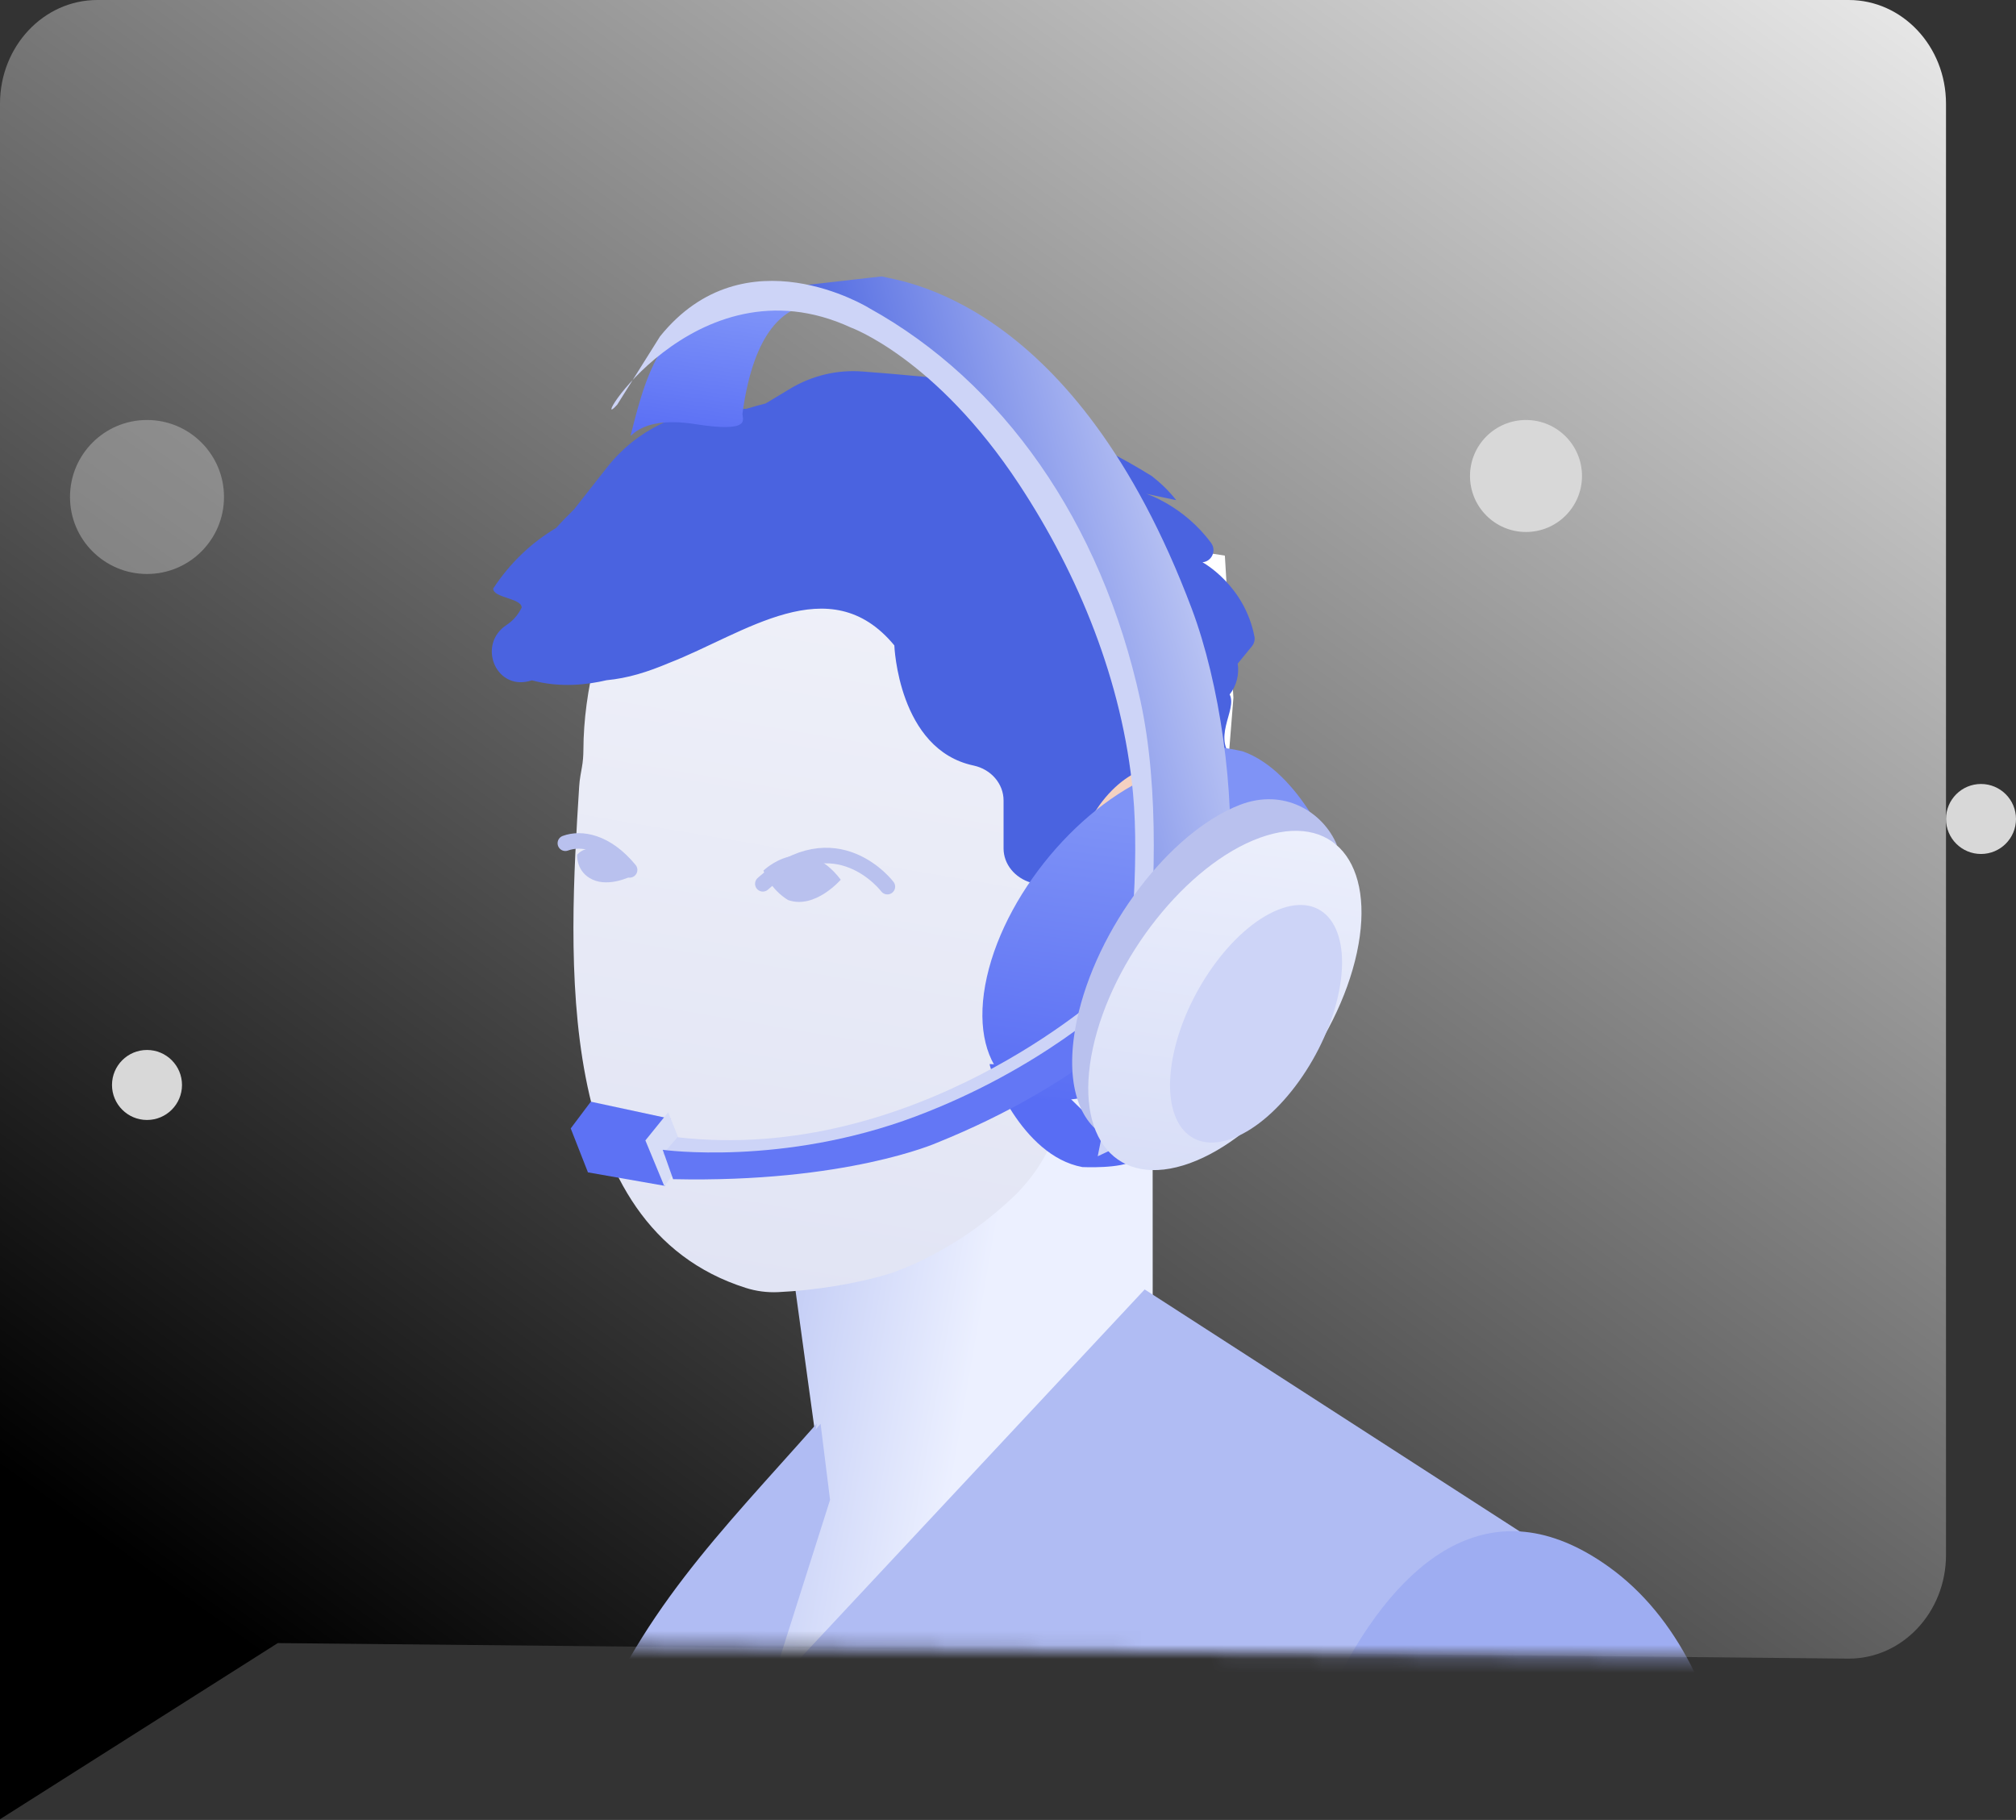 <?xml version="1.0" encoding="UTF-8"?>
<svg xmlns="http://www.w3.org/2000/svg" xmlns:xlink="http://www.w3.org/1999/xlink" width="144px" height="130px" viewBox="0 0 144 130" version="1.1">
  <rect x="0" y="0" width="144" height="130" fill="#333333" stroke="none"/>
  <!-- Generator: Sketch 52.3 (67297) - http://www.bohemiancoding.com/sketch -->
  <title>ico-support</title>
  <desc>Created with Sketch.</desc>
  <defs>
    <linearGradient x1="50%" y1="0%" x2="19.503%" y2="88.547%" id="linearGradient-1">
      <stop stop-color="#8CA6F6" offset="0%"></stop>
      <stop stop-color="#546DEA" offset="100%"></stop>
    </linearGradient>
    <linearGradient x1="75.955%" y1="-32.283%" x2="-6.776%" y2="75.273%" id="linearGradient-2">
      <stop stop-color="#FFFFFF" offset="0%"></stop>
      <stop stop-color="#000000" offset="100%"></stop>
    </linearGradient>
    <path d="M19.842,117.366 L0,129.949 L0,7.405 C0,3.315 3.112,8.52651283e-14 6.95,8.52651283e-14 L132.05,8.52651283e-14 C135.888,8.52651283e-14 139,3.315 139,7.405 L139,111.072 C139,115.162 135.888,118.477 132.05,118.477 L19.842,117.366 Z" id="path-3"></path>
    <linearGradient x1="50%" y1="62.829%" x2="6.601%" y2="42.669%" id="linearGradient-5">
      <stop stop-color="#ECF0FF" offset="0%"></stop>
      <stop stop-color="#C1CBF5" offset="100%"></stop>
    </linearGradient>
    <linearGradient x1="50%" y1="0%" x2="50%" y2="100%" id="linearGradient-6">
      <stop stop-color="#F2F3FA" offset="0%"></stop>
      <stop stop-color="#E1E4F4" offset="100%"></stop>
    </linearGradient>
    <linearGradient x1="50%" y1="0%" x2="50%" y2="100%" id="linearGradient-7">
      <stop stop-color="#8FA4FA" offset="0%"></stop>
      <stop stop-color="#566BF4" offset="100%"></stop>
    </linearGradient>
    <linearGradient x1="26.128%" y1="100%" x2="26.128%" y2="22.006%" id="linearGradient-8">
      <stop stop-color="#566BF4" offset="0%"></stop>
      <stop stop-color="#7F93F6" offset="100%"></stop>
    </linearGradient>
    <linearGradient x1="100%" y1="18.581%" x2="39.15%" y2="53.228%" id="linearGradient-9">
      <stop stop-color="#EDF0FC" offset="0%"></stop>
      <stop stop-color="#516AE2" offset="100%"></stop>
    </linearGradient>
    <linearGradient x1="50%" y1="0%" x2="50%" y2="100%" id="linearGradient-10">
      <stop stop-color="#EDF0FC" offset="0%"></stop>
      <stop stop-color="#D7DDF7" offset="100%"></stop>
    </linearGradient>
  </defs>
  <g id="EV-Products" stroke="none" stroke-width="1" fill="none" fill-rule="evenodd">
    <g id="DigiCert-EV" transform="translate(-1257, -3326)">
      <g id="Features-for-All-EV-Certificates" transform="translate(0, 1123)">
        <g id="Why-Choose-DigiCert" transform="translate(149, 2046)">
          <g id="5" transform="translate(1057, 126)">
            <g id="ico-support" transform="translate(51, 31)">
              <g id="headset-back" transform="translate(46.5, 61) rotate(8) translate(-46.5, -61) translate(36, 47)">
                <path d="M12,0.011 C12,0.011 3.325,-0.672 0.806,8.886 C0.806,8.886 -1.222,15.798 1.156,19.895 L12,0.011 Z" id="Fill-3" fill="#BFC7F7"></path>
                <path d="M16.8,6.926 C16.8,13.112 13.174,20.635 8.7,23.728 C4.226,26.821 0.6,24.313 0.6,18.127 C0.6,11.941 4.226,4.418 8.7,1.325 C13.174,-1.768 16.8,0.739 16.8,6.926" id="Fill-5" fill="url(#linearGradient-1)"></path>
                <path d="M2.322,23.808 C2.322,23.808 0.711,21.187 1.35,14.737 L10.8,27.725 C10.8,27.725 8.882,28.344 7.318,27.725 L2.322,23.808 Z" id="Fill-7" fill="#6279E4"></path>
                <path d="M18.626,3.685 C18.626,3.685 20.978,5.864 20.266,11.789 L9.6,1.167 C9.6,1.167 12.508,0.525 14.137,0.809 L18.626,3.685 Z" id="Fill-9" fill="#546DEA"></path>
                <path d="M21,9.873 C21,16.059 17.374,23.582 12.9,26.675 C8.426,29.768 4.8,27.261 4.8,21.074 C4.8,14.888 8.426,7.365 12.9,4.272 C17.374,1.179 21,3.687 21,9.873" id="Fill-11" fill="#D7DDF7"></path>
              </g>
              <g id="man">
                <mask id="mask-4" fill="white">
                  <use xlink:href="#path-3"></use>
                </mask>
                <use id="Path" fill="url(#linearGradient-2)" opacity="0.065" xlink:href="#path-3"></use>
                <g mask="url(#mask-4)">
                  <g transform="translate(15.113, 26.511)">
                    <polygon id="Fill-5" fill="url(#linearGradient-5)" points="67.21 32.014 67.225 72.646 38.502 108.768 38.415 96.48 43.868 81.391 41.49 64.08 45.4 61.159"></polygon>
                    <path d="M43.216,75.188 C36.377,82.94 30.372,88.758 26.566,98.927 C23.319,107.602 21.235,116.748 17.178,125.064 C12.833,133.967 5.577,139.351 0,146.806 C2.665,147.066 5.648,147.223 8.287,148.374 L18.106,153.324 L22.246,156.739 L24.467,150.464 L36.544,108.582 C38.771,97.545 41.332,86.503 43.18,75.407 C43.192,75.334 43.204,75.261 43.216,75.188 Z" id="Fill-7" fill="#B0BCF3"></path>
                    <path d="M67.168,51.202 C71.544,43.054 72.201,33.284 72.988,23.331 C72.927,22.317 72.858,21.174 72.79,20.031 C72.583,16.603 72.377,13.176 72.377,13.176 L57.622,10.906 L67.168,51.202 Z" id="Fill-9" fill="#FFFFFF"></path>
                    <path d="M66.65,65.594 L96.036,84.554 C96.036,84.554 77.508,91.407 77.959,111.509 L77.508,156.739 L15.366,153.519 C15.366,153.519 25.31,116.993 28.474,105.228 C29.955,99.722 33.021,87.656 37.398,82.673 C40.373,79.288 42.117,79.986 42.117,79.986 L39.659,94.49 L66.65,65.594 Z" id="Fill-11" fill="#B0BCF3"></path>
                    <path d="M99.769,85.386 C82.963,73.377 73.595,107.552 74.332,118.562 C74.591,122.431 75.371,126.283 75.132,130.155 C74.843,134.81 73.097,139.23 71.373,143.556 C70.784,145.031 70.175,146.542 69.114,147.717 C68.136,148.8 66.835,149.527 65.748,150.5 C59.476,156.121 63.399,167.249 66.765,173.39 C71.578,183.128 84.958,177.598 91.652,173.315 C95.663,170.749 99.708,167.615 101.282,163.08 C102.257,160.274 102.174,157.224 102.32,154.252 C102.878,142.879 106.913,131.995 108.725,120.757 C110.477,109.899 109.828,92.578 99.769,85.386" id="Fill-13" fill="#9EADF2"></path>
                    <path d="M26.499,16.942 C26.552,16.789 26.598,16.633 26.637,16.475 C29.592,4.677 43.938,3.571 54.081,6.549 C56.052,7.241 57.911,8.206 59.579,9.452 C60.241,9.961 60.87,10.494 61.454,11.061 C66.81,16.264 68.407,24.377 68.162,32.398 C68.106,34.233 67.36,35.975 66.054,37.239 C65.084,38.178 64.474,39.421 64.329,40.754 C63.991,43.862 63.14,47.358 63.271,50.485 C63.387,52.656 62.521,54.726 61.301,56.533 C60.298,57.911 59.203,59.161 58.029,60.272 C56.837,61.373 55.752,62.183 55.161,62.6 C54.598,62.983 54.027,63.346 53.442,63.669 C51.262,64.805 48.32,65.816 45.762,66.392 C44.999,66.564 44.212,66.6 43.436,66.497 C29.006,64.579 26.839,45.286 25.492,33.295 C25.462,33.029 25.446,32.767 25.446,32.5 C25.445,32.304 25.445,32.109 25.446,31.913 C25.448,31.494 25.406,31.077 25.335,30.664 C24.973,28.564 24.884,26.307 25.055,24.038 C25.238,21.625 25.714,19.198 26.499,16.942" id="Fill-24" fill="url(#linearGradient-6)" transform="translate(46.579, 35.852) rotate(10) translate(-46.579, -35.852) "></path>
                    <g id="face" stroke-width="1" fill="none" transform="translate(24.919, 33.489)">
                      <g id="Group-114" transform="translate(13.344, 0)">
                        <path d="M1.112,2.432 C1.112,2.432 3.729,-0.646 6.672,2.594 C6.672,2.594 5.036,4.862 3.074,4.376 C3.074,4.376 1.874,3.89 1.112,2.432" id="Fill-1" fill="#B9C1EE" transform="translate(3.892, 2.778) rotate(5) translate(-3.892, -2.778) "></path>
                        <path d="M10.008,3.333 C10.008,3.333 6.345,-1.528 1.112,3.13" id="Stroke-4" stroke="#B9C1EE" stroke-width="1.11" stroke-linecap="round" stroke-linejoin="round"></path>
                      </g>
                      <path d="M0.351,0.232 C1.461,-0.179 3.254,0.088 4.94,2.137" id="Stroke-4" stroke="#B9C1EE" stroke-width="1.11" stroke-linecap="round" stroke-linejoin="round"></path>
                      <path d="M5.031,2.598 C5.031,2.598 3.501,3.38 2.299,2.832 C1.097,2.284 1.192,1.046 1.192,1.046 C2.669,-0.497 5.031,2.598 5.031,2.598 Z" id="Fill-3" fill="#B9C1EE"></path>
                    </g>
                    <polygon id="Fill-26" fill="#B0BCF3" points="43.499 75.188 44.177 80.625 38.895 97.255 33.613 91.143 37.787 97.255 40.19 79.111"></polygon>
                    <path d="M21.067,18.132 C21.496,17.85 21.868,17.459 22.15,16.89 C22.15,16.208 20.115,16.208 20.115,15.526 C21.333,13.686 22.829,12.262 24.609,11.201 C25.024,10.739 25.456,10.298 25.896,9.867 L28.26,6.858 C30.329,4.226 33.48,2.691 36.814,2.691 L38.191,2.691 C38.649,2.554 39.109,2.426 39.573,2.31 L41.337,1.249 C42.884,0.319 44.676,-0.111 46.473,0.024 C49.012,0.215 52.89,0.55 56.388,1.03 C57.824,1.228 59.178,1.822 60.298,2.749 L63.674,5.547 L63.673,5.547 C64.859,6.138 66.023,6.788 67.16,7.497 C67.792,7.989 68.387,8.558 68.902,9.216 L66.761,8.761 C66.761,8.761 67.431,8.973 68.344,9.519 C69.258,10.064 70.417,10.942 71.395,12.273 C71.795,12.815 71.447,13.592 70.779,13.652 C70.779,13.652 73.779,15.268 74.49,18.962 C74.537,19.206 74.464,19.463 74.307,19.655 L73.295,20.89 C73.408,21.647 73.229,22.447 72.72,23.095 C73.311,24.232 71.276,26.28 73.171,27.886 C73.059,28.654 72.05,28.862 71.63,28.211 L71.365,27.8 C71.346,27.772 71.328,27.747 71.306,27.721 L70.744,27.04 C70.677,27.439 70.512,27.826 70.243,28.164 L65.8,33.757 C65.531,34.096 65.173,34.371 64.76,34.558 L60.693,36.395 C60.024,36.697 59.25,36.75 58.538,36.54 C57.366,36.196 56.57,35.206 56.57,34.091 L56.57,30.664 C56.57,29.488 55.692,28.44 54.426,28.171 C51.733,27.6 50.319,25.455 49.578,23.453 C48.836,21.451 48.768,19.59 48.768,19.59 C44.142,13.993 38.035,18.771 32.669,20.846 C31.937,21.156 31.197,21.432 30.447,21.648 C29.712,21.859 28.967,22.005 28.213,22.077 C26.859,22.397 24.886,22.635 22.881,22.084 C22.802,22.106 22.726,22.132 22.647,22.151 C20.237,22.734 18.992,19.494 21.067,18.132" id="Fill-28" fill="#4A63E0"></path>
                    <path d="M61.978,33.892 C60.723,37.78 61.841,41.595 64.474,42.412 C67.107,43.23 70.257,40.74 71.512,36.852 C72.767,32.964 71.65,29.148 69.017,28.332 C66.385,27.514 63.233,30.004 61.978,33.892" id="Fill-31" fill="#F4D1C1"></path>
                  </g>
                </g>
              </g>
              <g id="headset-front" transform="translate(69.291, 57.985) rotate(8) translate(-69.291, -57.985) translate(39.791, 20.985)">
                <path d="M1.765,13.618 C2.292,8.722 2.843,4.657 9.291,1.635 L17.443,3.253 C17.443,3.253 9.385,-0.996 9.443,11.074 C9.445,11.459 10.427,12.382 6.175,12.312 C1.922,12.241 1.686,14.343 1.765,13.618 Z" id="Fill-1" fill="url(#linearGradient-7)"></path>
                <path d="M33.396,54.649 C33.396,54.972 36.521,60.819 40.974,61.016 C40.974,61.016 43.803,60.754 44.528,60.03 L36.821,54.359 L33.396,54.649 Z" id="Fill-13" fill="#586DF4"></path>
                <path d="M41.334,55.679 C35.827,58.272 31.796,55.064 32.331,48.515 C32.865,41.965 37.763,34.554 43.27,31.961 C48.777,29.369 52.808,32.576 52.273,39.126 C51.738,45.676 46.841,53.087 41.334,55.679 Z" id="Fill-15" fill="url(#linearGradient-8)"></path>
                <path d="M55.66,36.609 C55.66,36.609 52.48,30.887 48.177,30.013 C48.177,30.013 45.37,29.774 44.528,30.251 L50.983,36.133 L55.66,36.609 Z" id="Fill-17" fill="#7F93F6"></path>
                <g id="mic" transform="translate(24.842, 56.504) rotate(-31) translate(-24.842, -56.504) translate(3.691, 49.848)">
                  <polygon id="Fill-19" fill="#5D72F4" points="0.094 2.011 2.162 0.814 6.955 4.186 4.793 5.274 4.699 8.428 1.90070182e-13 5.382"></polygon>
                  <polygon id="Fill-21" fill="#D7DDF7" points="6.874 7.071 4.636 8.428 4.668 4.884 6.955 3.669"></polygon>
                  <path d="M38.983,7.945 C38.983,7.945 21.719,13.989 6.869,5.573 L5.409,6.283 C5.409,6.283 10.759,10.439 21.735,11.166 C32.711,11.893 40.182,8.984 40.182,8.984 L38.983,7.945 Z" id="Fill-34" fill="#CDD4F7"></path>
                  <path d="M41.455,10.321 C41.455,10.321 35.009,13.387 23.75,13.176 C23.75,13.176 16.668,13.281 5.409,8.206 L5.545,5.985 C5.545,5.985 12.945,10.426 23.114,10.849 C32.748,11.25 39.639,8.629 39.639,8.629 L41.455,10.321 Z" id="Fill-36" fill="#6377F5"></path>
                </g>
                <path d="M17.926,0.009 C19.202,0.185 31.792,-0.389 43.159,20.428 C45.899,25.447 48.067,33.018 48.454,38.98 C48.753,43.593 50.606,47.039 50.167,51.127 L42.402,55.159 C42.402,55.159 42.854,38.721 40.145,30.141 C38.786,25.835 31.505,0.642 7.947,2.589 L17.926,0.009 Z" id="Fill-23" fill="url(#linearGradient-9)"></path>
                <path d="M0.497,11.706 C-1.465,14.638 4.416,0.359 16.252,3.931 C16.252,3.931 22.576,5.249 29.71,13.348 C34.813,19.141 38.991,26.275 40.84,34.065 C41.989,38.906 42.405,46.137 42.358,53.12 L41.953,60.1 L43.471,59.103 C43.471,59.103 44.989,39.715 40.435,27.418 C35.882,15.12 27.483,6.257 17.365,2.38 C17.365,2.38 7.802,-1.85 2.843,6.459 L0.497,11.706 Z" id="Fill-25" fill="#CDD4F7"></path>
                <path d="M50.169,36.378 C51.903,35.411 54.521,35.215 55.784,35.711 C54.45,33.457 51.429,32.205 48.523,33.826 C43.793,36.464 39.586,44.007 39.127,50.673 C38.836,54.895 40.12,57.75 42.302,58.606 C41.464,57.191 41.056,55.129 41.233,52.558 C41.692,45.892 45.438,39.017 50.169,36.378 Z" id="Fill-27" fill="#B9C1EE"></path>
                <g id="Group-31" transform="translate(40.648, 35.046)"></g>
                <path d="M58.262,43.12 C57.787,49.669 53.433,57.08 48.538,59.673 C43.643,62.266 40.06,59.058 40.535,52.509 C41.011,45.959 45.364,38.548 50.259,35.955 C55.154,33.363 58.737,36.57 58.262,43.12" id="Fill-29" fill="url(#linearGradient-10)"></path>
                <path d="M57.385,45.986 C57.146,50.564 54.468,55.692 51.404,57.441 C48.339,59.19 46.048,56.897 46.287,52.32 C46.525,47.743 49.203,42.614 52.268,40.865 C55.332,39.116 57.623,41.409 57.385,45.986" id="Fill-32" fill="#CDD4F7"></path>
                <g id="Group-38" transform="translate(2.902, 55.713)"></g>
              </g>
              <circle id="Oval" fill="#D8D8D8" cx="10.5" cy="77.5" r="2.5"></circle>
              <circle id="Oval" fill="#D8D8D8" cx="109" cy="34" r="4"></circle>
              <circle id="Oval" fill="#D8D8D8" cx="141.5" cy="58.5" r="2.5"></circle>
              <circle id="Oval" fill="#D8D8D8" opacity="0.381" cx="10.5" cy="35.5" r="5.5"></circle>
            </g>
          </g>
        </g>
      </g>
    </g>
  </g>
</svg>
